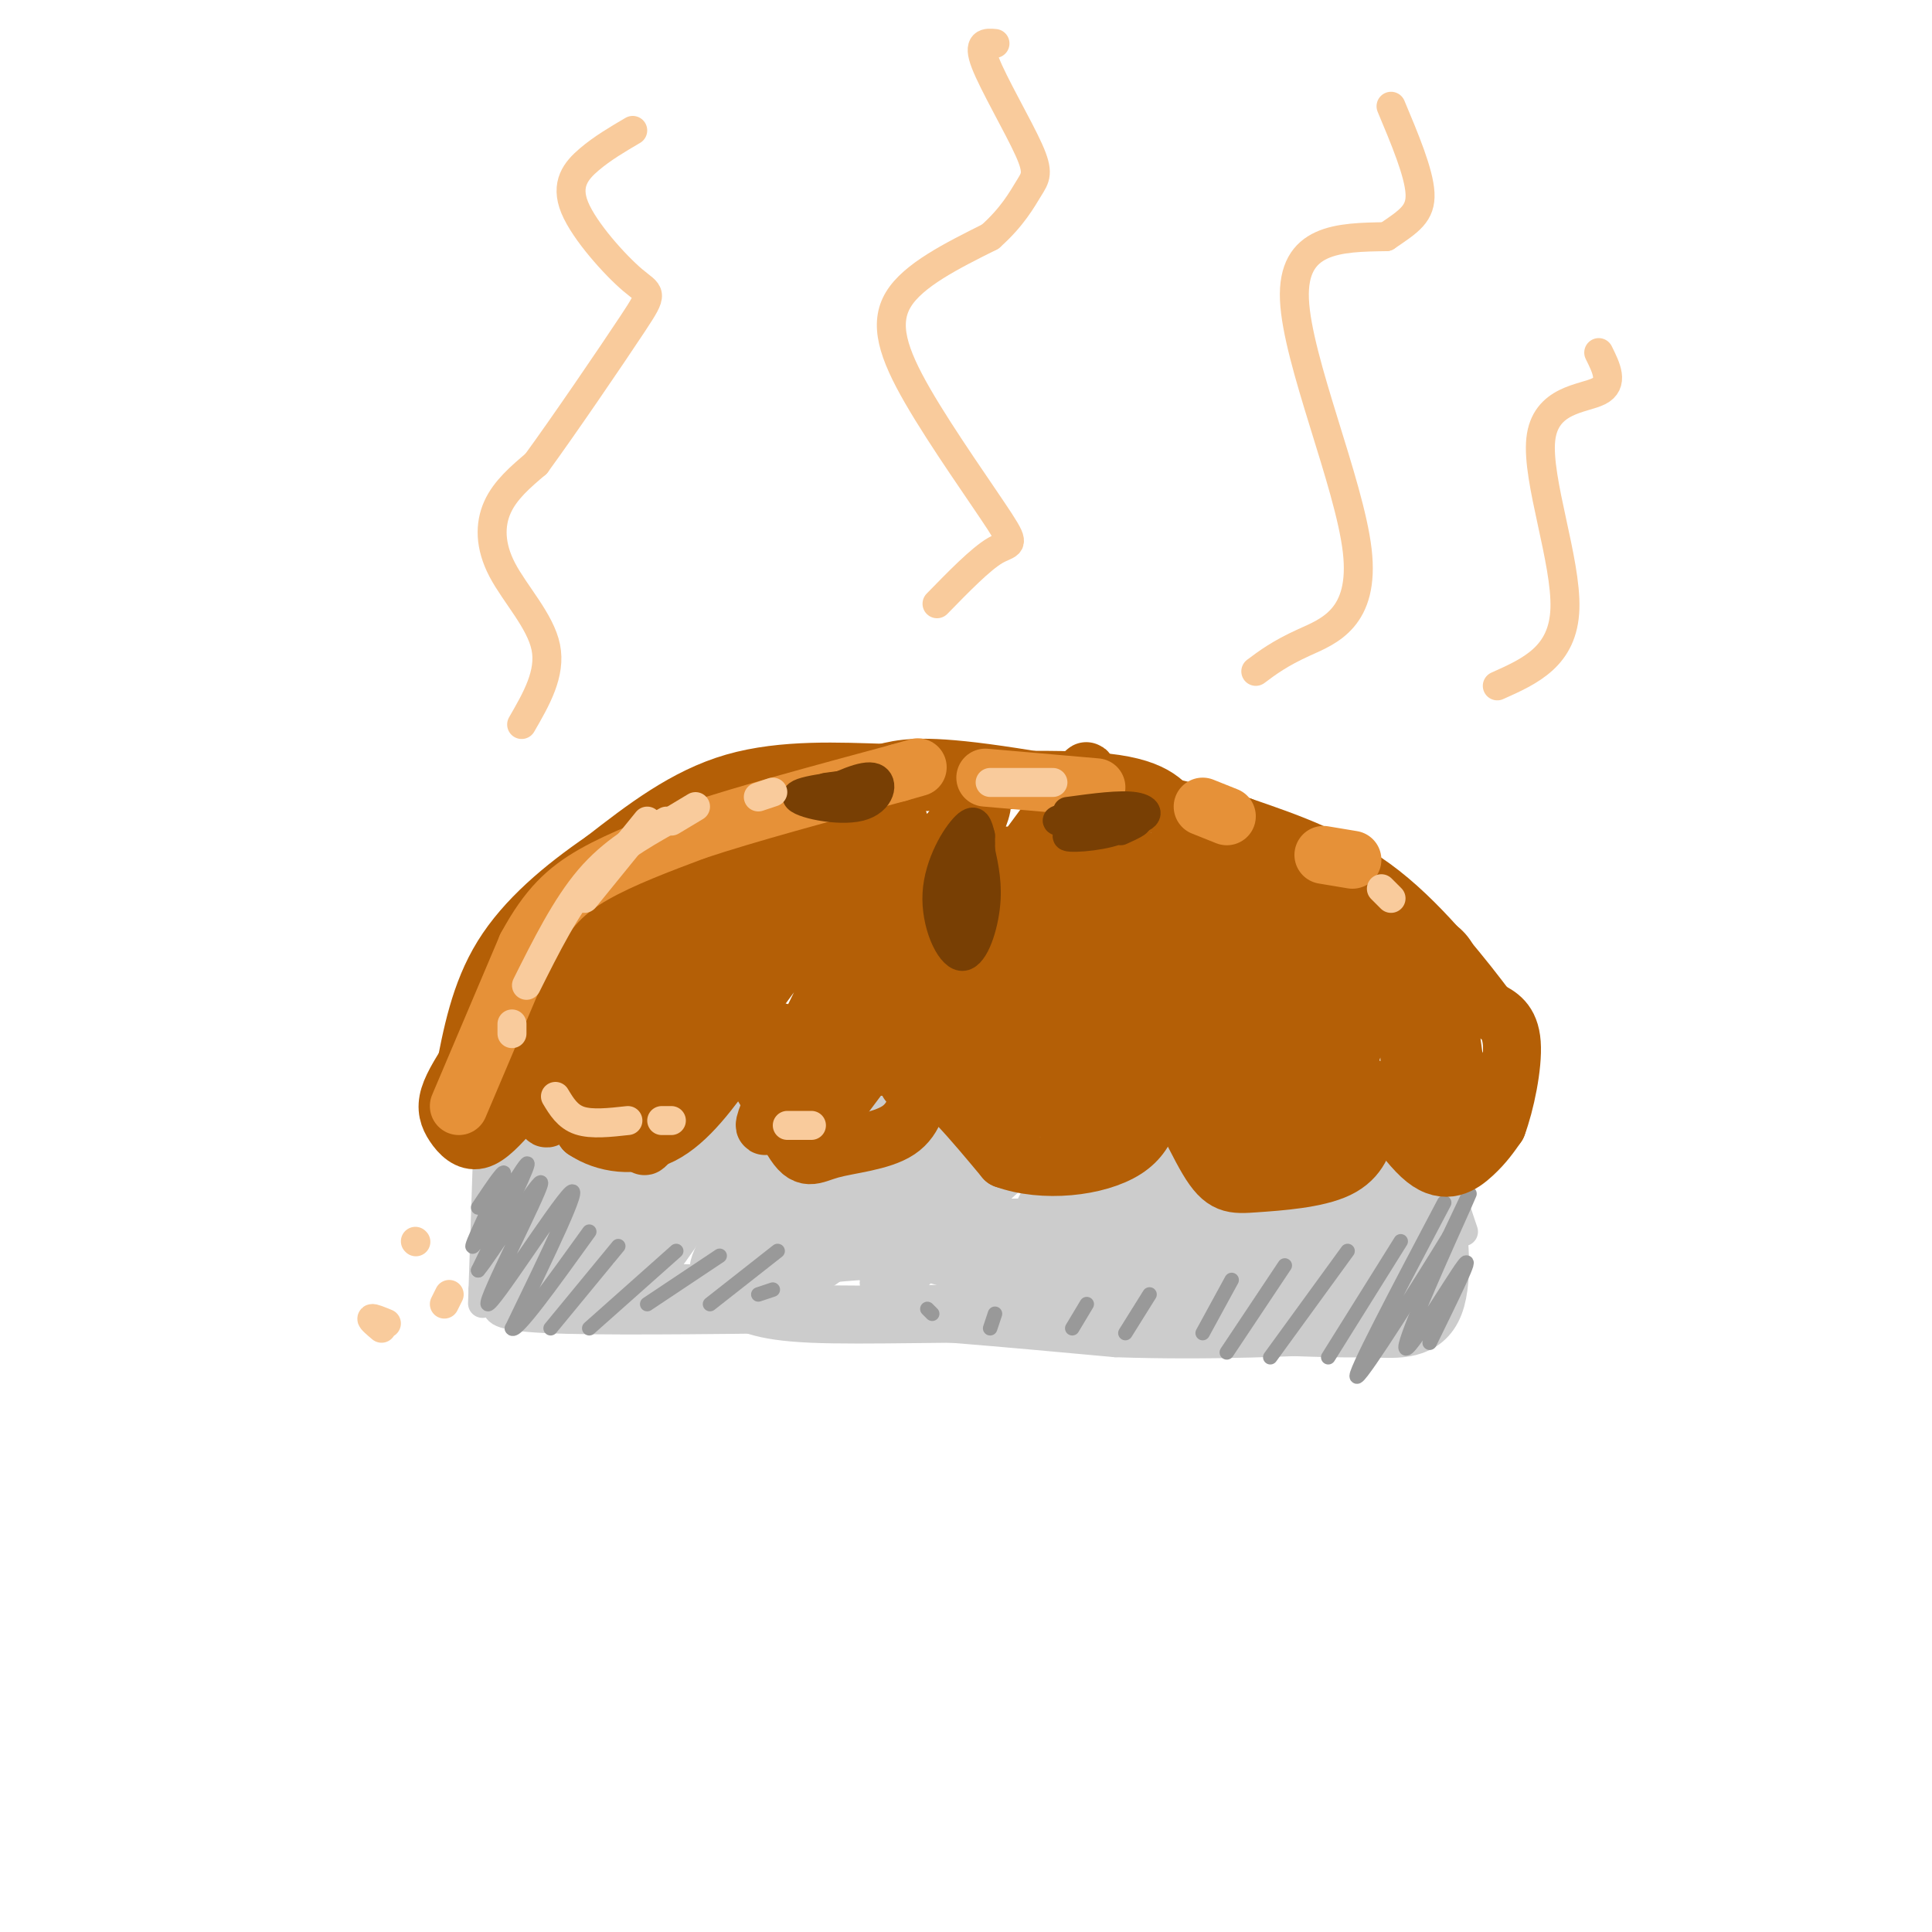 <svg viewBox='0 0 400 400' version='1.1' xmlns='http://www.w3.org/2000/svg' xmlns:xlink='http://www.w3.org/1999/xlink'><g fill='none' stroke='rgb(204,204,204)' stroke-width='6' stroke-linecap='round' stroke-linejoin='round'><path d='M102,237c0.000,0.000 0.100,0.100 0.1,0.1'/><path d='M101,237c0.000,0.000 -1.000,30.000 -1,30'/><path d='M100,267c-0.167,5.000 -0.083,2.500 0,0'/><path d='M103,270c-0.250,1.250 -0.500,2.500 10,3c10.500,0.500 31.750,0.250 53,0'/><path d='M166,273c19.667,0.833 42.333,2.917 65,5'/><path d='M231,278c19.833,0.667 36.917,-0.167 54,-1'/><path d='M285,277c11.167,-0.667 12.083,-1.833 13,-3'/><path d='M299,272c0.000,0.000 2.000,-18.000 2,-18'/><path d='M105,234c13.667,-3.250 27.333,-6.500 44,-8c16.667,-1.500 36.333,-1.250 56,-1'/><path d='M205,225c24.000,1.667 56.000,6.333 88,11'/><path d='M293,236c15.111,1.400 8.889,-0.600 7,2c-1.889,2.600 0.556,9.800 3,17'/></g>
<g fill='none' stroke='rgb(204,204,204)' stroke-width='12' stroke-linecap='round' stroke-linejoin='round'><path d='M111,255c-0.502,-7.311 -1.005,-14.622 -1,-11c0.005,3.622 0.517,18.177 0,16c-0.517,-2.177 -2.062,-21.086 -2,-21c0.062,0.086 1.732,19.167 2,26c0.268,6.833 -0.866,1.416 -2,-4'/><path d='M108,261c-0.179,-4.048 0.375,-12.167 1,-16c0.625,-3.833 1.322,-3.378 5,-5c3.678,-1.622 10.337,-5.321 19,-7c8.663,-1.679 19.332,-1.340 30,-1'/><path d='M163,232c16.500,-0.167 42.750,-0.083 69,0'/><path d='M232,232c20.511,0.711 37.289,2.489 46,4c8.711,1.511 9.356,2.756 10,4'/><path d='M288,240c3.143,0.893 6.000,1.125 8,7c2.000,5.875 3.143,17.393 1,23c-2.143,5.607 -7.571,5.304 -13,5'/><path d='M284,275c-13.000,0.333 -39.000,-1.333 -65,-3'/><path d='M219,272c-20.733,-0.289 -40.067,0.489 -51,0c-10.933,-0.489 -13.467,-2.244 -16,-4'/><path d='M152,268c-11.867,-0.578 -33.533,-0.022 -42,-1c-8.467,-0.978 -3.733,-3.489 1,-6'/><path d='M111,261c5.325,-7.228 18.139,-22.298 18,-21c-0.139,1.298 -13.230,18.965 -10,19c3.230,0.035 22.780,-17.561 28,-20c5.220,-2.439 -3.890,10.281 -13,23'/><path d='M134,262c-2.285,3.076 -1.496,-0.734 7,-10c8.496,-9.266 24.700,-23.989 24,-19c-0.700,4.989 -18.304,29.689 -16,30c2.304,0.311 24.515,-23.768 31,-28c6.485,-4.232 -2.758,11.384 -12,27'/><path d='M168,262c5.482,-2.612 25.188,-22.641 28,-22c2.812,0.641 -11.269,21.954 -12,25c-0.731,3.046 11.886,-12.173 20,-20c8.114,-7.827 11.723,-8.261 14,-8c2.277,0.261 3.222,1.217 2,5c-1.222,3.783 -4.611,10.391 -8,17'/><path d='M212,259c-3.517,5.369 -8.308,10.292 -1,3c7.308,-7.292 26.715,-26.799 31,-26c4.285,0.799 -6.553,21.905 -6,25c0.553,3.095 12.495,-11.821 19,-19c6.505,-7.179 7.573,-6.623 8,-2c0.427,4.623 0.214,13.311 0,22'/><path d='M263,262c0.378,3.735 1.325,2.071 2,3c0.675,0.929 1.080,4.450 3,-2c1.920,-6.450 5.357,-22.872 9,-21c3.643,1.872 7.492,22.038 9,24c1.508,1.962 0.675,-14.279 1,-21c0.325,-6.721 1.807,-3.920 3,1c1.193,4.920 2.096,11.960 3,19'/><path d='M293,265c-2.877,4.250 -11.569,5.374 -19,4c-7.431,-1.374 -13.600,-5.244 -25,-6c-11.400,-0.756 -28.031,1.604 -38,1c-9.969,-0.604 -13.277,-4.173 -22,-5c-8.723,-0.827 -22.862,1.086 -37,3'/><path d='M152,262c11.186,-1.650 57.652,-7.274 77,-10c19.348,-2.726 11.578,-2.556 18,0c6.422,2.556 27.037,7.496 31,8c3.963,0.504 -8.725,-3.427 -29,-5c-20.275,-1.573 -48.138,-0.786 -76,0'/><path d='M173,255c-15.822,-1.289 -17.378,-4.511 -22,-5c-4.622,-0.489 -12.311,1.756 -20,4'/></g>
<g fill='none' stroke='rgb(153,153,153)' stroke-width='3' stroke-linecap='round' stroke-linejoin='round'><path d='M99,250c3.179,-4.756 6.357,-9.512 5,-6c-1.357,3.512 -7.250,15.292 -6,14c1.250,-1.292 9.643,-15.655 11,-17c1.357,-1.345 -4.321,10.327 -10,22'/><path d='M99,263c2.373,-2.644 13.306,-20.255 13,-18c-0.306,2.255 -11.852,24.376 -11,25c0.852,0.624 14.100,-20.250 17,-23c2.900,-2.750 -4.550,12.625 -12,28'/><path d='M106,275c0.667,1.333 8.333,-9.333 16,-20'/><path d='M114,275c0.000,0.000 14.000,-17.000 14,-17'/><path d='M122,275c0.000,0.000 18.000,-16.000 18,-16'/><path d='M134,270c0.000,0.000 15.000,-10.000 15,-10'/><path d='M147,270c0.000,0.000 14.000,-11.000 14,-11'/><path d='M157,268c0.000,0.000 3.000,-1.000 3,-1'/><path d='M296,278c4.690,-9.583 9.381,-19.167 7,-16c-2.381,3.167 -11.833,19.083 -12,17c-0.167,-2.083 8.952,-22.167 12,-29c3.048,-6.833 0.024,-0.417 -3,6'/><path d='M300,256c-5.489,8.978 -17.711,28.422 -19,29c-1.289,0.578 8.356,-17.711 18,-36'/><path d='M275,281c0.000,0.000 15.000,-24.000 15,-24'/><path d='M263,281c0.000,0.000 16.000,-22.000 16,-22'/><path d='M254,280c0.000,0.000 12.000,-18.000 12,-18'/><path d='M249,276c0.000,0.000 6.000,-11.000 6,-11'/><path d='M233,276c0.000,0.000 5.000,-8.000 5,-8'/><path d='M222,275c0.000,0.000 3.000,-5.000 3,-5'/><path d='M205,275c0.000,0.000 1.000,-3.000 1,-3'/><path d='M193,272c0.000,0.000 -1.000,-1.000 -1,-1'/></g>
<g fill='none' stroke='rgb(180,95,6)' stroke-width='12' stroke-linecap='round' stroke-linejoin='round'><path d='M98,218c-2.119,3.250 -4.238,6.500 -5,9c-0.762,2.500 -0.167,4.250 1,6c1.167,1.750 2.905,3.500 5,3c2.095,-0.500 4.548,-3.250 7,-6'/><path d='M106,230c2.289,-3.244 4.511,-8.356 7,-8c2.489,0.356 5.244,6.178 8,12'/><path d='M121,234c4.133,2.800 10.467,3.800 16,1c5.533,-2.800 10.267,-9.400 15,-16'/><path d='M152,219c4.761,1.225 9.163,12.287 12,17c2.837,4.713 4.110,3.077 8,2c3.890,-1.077 10.397,-1.593 14,-4c3.603,-2.407 4.301,-6.703 5,-11'/><path d='M191,223c3.667,1.000 10.333,9.000 17,17'/><path d='M208,240c7.933,2.911 19.267,1.689 25,-2c5.733,-3.689 5.867,-9.844 6,-16'/><path d='M239,222c3.063,1.281 7.721,12.484 11,18c3.279,5.516 5.178,5.344 10,5c4.822,-0.344 12.568,-0.862 17,-3c4.432,-2.138 5.552,-5.897 6,-9c0.448,-3.103 0.224,-5.552 0,-8'/><path d='M283,225c2.179,2.143 7.625,11.500 12,15c4.375,3.500 7.679,1.143 10,-1c2.321,-2.143 3.661,-4.071 5,-6'/><path d='M310,233c1.667,-4.400 3.333,-12.400 3,-17c-0.333,-4.600 -2.667,-5.800 -5,-7'/><path d='M308,209c-4.378,-5.800 -12.822,-16.800 -22,-24c-9.178,-7.200 -19.089,-10.600 -29,-14'/><path d='M257,171c-15.356,-4.622 -39.244,-9.178 -53,-11c-13.756,-1.822 -17.378,-0.911 -21,0'/><path d='M183,160c-8.956,-0.267 -20.844,-0.933 -31,2c-10.156,2.933 -18.578,9.467 -27,16'/><path d='M125,178c-8.511,5.822 -16.289,12.378 -21,20c-4.711,7.622 -6.356,16.311 -8,25'/><path d='M96,223c-1.254,4.132 -0.388,1.963 0,3c0.388,1.037 0.297,5.279 5,-4c4.703,-9.279 14.201,-32.080 16,-34c1.799,-1.920 -4.100,17.040 -10,36'/><path d='M107,224c4.501,-3.041 20.755,-28.642 27,-40c6.245,-11.358 2.482,-8.473 -3,2c-5.482,10.473 -12.685,28.533 -16,38c-3.315,9.467 -2.744,10.342 3,1c5.744,-9.342 16.662,-28.900 25,-40c8.338,-11.100 14.097,-13.743 16,-14c1.903,-0.257 -0.048,1.871 -2,4'/><path d='M157,175c-11.493,18.565 -39.225,62.976 -33,57c6.225,-5.976 46.407,-62.340 51,-66c4.593,-3.660 -26.402,45.383 -37,63c-10.598,17.617 -0.799,3.809 9,-10'/><path d='M147,219c11.669,-15.814 36.342,-50.350 39,-49c2.658,1.350 -16.699,38.585 -24,54c-7.301,15.415 -2.544,9.008 4,-2c6.544,-11.008 14.877,-26.618 23,-39c8.123,-12.382 16.035,-21.538 14,-15c-2.035,6.538 -14.018,28.769 -26,51'/><path d='M177,219c-7.739,14.015 -14.088,23.551 -6,13c8.088,-10.551 30.611,-41.189 43,-58c12.389,-16.811 14.643,-19.795 5,-4c-9.643,15.795 -31.184,50.370 -31,54c0.184,3.630 22.092,-23.685 44,-51'/><path d='M232,173c0.743,5.085 -19.400,43.296 -24,56c-4.600,12.704 6.344,-0.100 17,-17c10.656,-16.900 21.023,-37.896 19,-32c-2.023,5.896 -16.435,38.685 -21,51c-4.565,12.315 0.718,4.158 6,-4'/><path d='M229,227c7.872,-11.770 24.553,-39.196 26,-37c1.447,2.196 -12.341,34.014 -11,37c1.341,2.986 17.812,-22.861 23,-26c5.188,-3.139 -0.906,16.431 -7,36'/><path d='M260,237c1.945,0.643 10.308,-15.750 13,-18c2.692,-2.250 -0.288,9.644 -1,16c-0.712,6.356 0.842,7.173 3,1c2.158,-6.173 4.919,-19.335 7,-26c2.081,-6.665 3.483,-6.833 5,-6c1.517,0.833 3.148,2.667 4,7c0.852,4.333 0.926,11.167 1,18'/><path d='M292,229c0.310,3.259 0.585,2.405 1,3c0.415,0.595 0.970,2.637 3,-3c2.030,-5.637 5.534,-18.954 5,-26c-0.534,-7.046 -5.105,-7.820 -10,-10c-4.895,-2.180 -10.113,-5.766 -9,-3c1.113,2.766 8.556,11.883 16,21'/><path d='M298,211c3.250,10.029 3.374,24.601 3,23c-0.374,-1.601 -1.248,-19.373 -1,-21c0.248,-1.627 1.616,12.893 3,18c1.384,5.107 2.783,0.802 0,-7c-2.783,-7.802 -9.749,-19.101 -14,-26c-4.251,-6.899 -5.786,-9.400 -12,-12c-6.214,-2.600 -17.107,-5.300 -28,-8'/><path d='M249,178c-5.984,-1.152 -6.945,-0.033 -4,0c2.945,0.033 9.798,-1.019 21,6c11.202,7.019 26.755,22.108 29,24c2.245,1.892 -8.819,-9.414 -29,-17c-20.181,-7.586 -49.480,-11.453 -58,-13c-8.520,-1.547 3.740,-0.773 16,0'/><path d='M224,178c3.998,-0.669 5.993,-2.343 19,2c13.007,4.343 37.026,14.703 45,19c7.974,4.297 -0.098,2.530 0,4c0.098,1.470 8.367,6.178 -7,1c-15.367,-5.178 -54.368,-20.240 -53,-19c1.368,1.240 43.105,18.783 52,25c8.895,6.217 -15.053,1.109 -39,-4'/><path d='M241,206c-10.169,-1.023 -16.091,-1.579 -11,1c5.091,2.579 21.194,8.293 30,12c8.806,3.707 10.314,5.405 12,7c1.686,1.595 3.550,3.086 -2,3c-5.550,-0.086 -18.512,-1.749 -24,-2c-5.488,-0.251 -3.501,0.911 1,3c4.501,2.089 11.516,5.106 12,3c0.484,-2.106 -5.562,-9.336 -13,-16c-7.438,-6.664 -16.268,-12.761 -23,-14c-6.732,-1.239 -11.366,2.381 -16,6'/><path d='M207,209c-3.392,5.720 -3.870,17.020 -3,22c0.870,4.980 3.090,3.642 5,-4c1.910,-7.642 3.509,-21.586 5,-23c1.491,-1.414 2.874,9.704 -7,14c-9.874,4.296 -31.005,1.772 -38,4c-6.995,2.228 0.144,9.208 1,9c0.856,-0.208 -4.572,-7.604 -10,-15'/><path d='M160,216c-3.242,-5.316 -6.347,-11.105 -6,-15c0.347,-3.895 4.145,-5.896 8,-6c3.855,-0.104 7.768,1.690 10,3c2.232,1.310 2.782,2.135 3,5c0.218,2.865 0.104,7.769 -2,10c-2.104,2.231 -6.196,1.788 -10,1c-3.804,-0.788 -7.319,-1.923 -13,-8c-5.681,-6.077 -13.530,-17.098 -18,-20c-4.470,-2.902 -5.563,2.314 -5,3c0.563,0.686 2.781,-3.157 5,-7'/><path d='M132,182c6.100,-4.777 18.852,-13.219 28,-17c9.148,-3.781 14.694,-2.903 27,-3c12.306,-0.097 31.373,-1.171 42,0c10.627,1.171 12.813,4.585 15,8'/><path d='M244,170c3.500,1.833 4.750,2.417 6,3'/></g>
<g fill='none' stroke='rgb(230,145,56)' stroke-width='12' stroke-linecap='round' stroke-linejoin='round'><path d='M95,229c0.000,0.000 14.000,-33.000 14,-33'/><path d='M109,196c4.356,-8.067 8.244,-11.733 14,-15c5.756,-3.267 13.378,-6.133 21,-9'/><path d='M144,172c10.500,-3.500 26.250,-7.750 42,-12'/><path d='M186,160c7.000,-2.000 3.500,-1.000 0,0'/><path d='M204,161c0.000,0.000 23.000,2.000 23,2'/><path d='M249,167c0.000,0.000 5.000,2.000 5,2'/><path d='M274,177c0.000,0.000 6.000,1.000 6,1'/></g>
<g fill='none' stroke='rgb(120,63,4)' stroke-width='6' stroke-linecap='round' stroke-linejoin='round'><path d='M203,176c0.794,3.660 1.589,7.321 1,12c-0.589,4.679 -2.560,10.378 -5,10c-2.440,-0.378 -5.349,-6.833 -5,-13c0.349,-6.167 3.957,-12.048 6,-14c2.043,-1.952 2.522,0.024 3,2'/><path d='M203,173c0.209,6.049 -0.770,20.172 -2,21c-1.230,0.828 -2.711,-11.640 -3,-17c-0.289,-5.360 0.613,-3.612 2,-3c1.387,0.612 3.258,0.088 3,4c-0.258,3.912 -2.645,12.261 -4,13c-1.355,0.739 -1.677,-6.130 -2,-13'/><path d='M197,178c-0.133,-3.089 0.533,-4.311 1,-3c0.467,1.311 0.733,5.156 1,9'/><path d='M169,165c4.935,-2.411 9.869,-4.821 12,-4c2.131,0.821 1.458,4.875 -3,6c-4.458,1.125 -12.702,-0.679 -13,-2c-0.298,-1.321 7.351,-2.161 15,-3'/><path d='M180,162c1.000,-0.333 -4.000,0.333 -9,1'/><path d='M221,168c5.506,-0.750 11.012,-1.500 14,-1c2.988,0.500 3.458,2.250 -1,3c-4.458,0.750 -13.845,0.500 -15,0c-1.155,-0.500 5.923,-1.250 13,-2'/><path d='M232,168c2.604,0.482 2.616,2.686 -1,4c-3.616,1.314 -10.858,1.738 -10,1c0.858,-0.738 9.817,-2.640 13,-3c3.183,-0.360 0.592,0.820 -2,2'/></g>
<g fill='none' stroke='rgb(249,203,156)' stroke-width='6' stroke-linecap='round' stroke-linejoin='round'><path d='M108,150c3.054,-5.286 6.107,-10.571 5,-16c-1.107,-5.429 -6.375,-11.000 -9,-16c-2.625,-5.000 -2.607,-9.429 -1,-13c1.607,-3.571 4.804,-6.286 8,-9'/><path d='M111,96c5.568,-7.621 15.486,-22.172 20,-29c4.514,-6.828 3.622,-5.933 0,-9c-3.622,-3.067 -9.975,-10.095 -12,-15c-2.025,-4.905 0.279,-7.687 3,-10c2.721,-2.313 5.861,-4.156 9,-6'/><path d='M194,125c4.506,-4.619 9.011,-9.238 12,-11c2.989,-1.762 4.461,-0.668 1,-6c-3.461,-5.332 -11.855,-17.089 -17,-26c-5.145,-8.911 -7.041,-14.974 -4,-20c3.041,-5.026 11.021,-9.013 19,-13'/><path d='M205,49c4.601,-4.065 6.604,-7.729 8,-10c1.396,-2.271 2.183,-3.150 0,-8c-2.183,-4.850 -7.338,-13.671 -9,-18c-1.662,-4.329 0.169,-4.164 2,-4'/><path d='M260,139c2.482,-1.857 4.964,-3.714 10,-6c5.036,-2.286 12.625,-5.000 11,-19c-1.625,-14.000 -12.464,-39.286 -13,-52c-0.536,-12.714 9.232,-12.857 19,-13'/><path d='M287,49c4.778,-3.222 7.222,-4.778 7,-9c-0.222,-4.222 -3.111,-11.111 -6,-18'/><path d='M310,142c6.839,-3.054 13.679,-6.107 14,-16c0.321,-9.893 -5.875,-26.625 -5,-35c0.875,-8.375 8.821,-8.393 12,-10c3.179,-1.607 1.589,-4.804 0,-8'/><path d='M134,170c0.000,0.000 -13.000,16.000 -13,16'/><path d='M138,170c-5.583,3.167 -11.167,6.333 -16,12c-4.833,5.667 -8.917,13.833 -13,22'/><path d='M106,214c0.000,0.000 0.000,-2.000 0,-2'/><path d='M139,170c0.000,0.000 5.000,-3.000 5,-3'/><path d='M157,165c0.000,0.000 3.000,-1.000 3,-1'/><path d='M205,162c0.000,0.000 13.000,0.000 13,0'/><path d='M115,227c1.250,2.083 2.500,4.167 5,5c2.500,0.833 6.250,0.417 10,0'/><path d='M137,232c0.000,0.000 2.000,0.000 2,0'/><path d='M163,233c0.000,0.000 5.000,0.000 5,0'/><path d='M286,184c0.000,0.000 2.000,2.000 2,2'/><path d='M79,275c-1.083,-0.917 -2.167,-1.833 -2,-2c0.167,-0.167 1.583,0.417 3,1'/><path d='M92,270c0.000,0.000 1.000,-2.000 1,-2'/><path d='M86,257c0.000,0.000 0.100,0.100 0.1,0.1'/></g>
</svg>